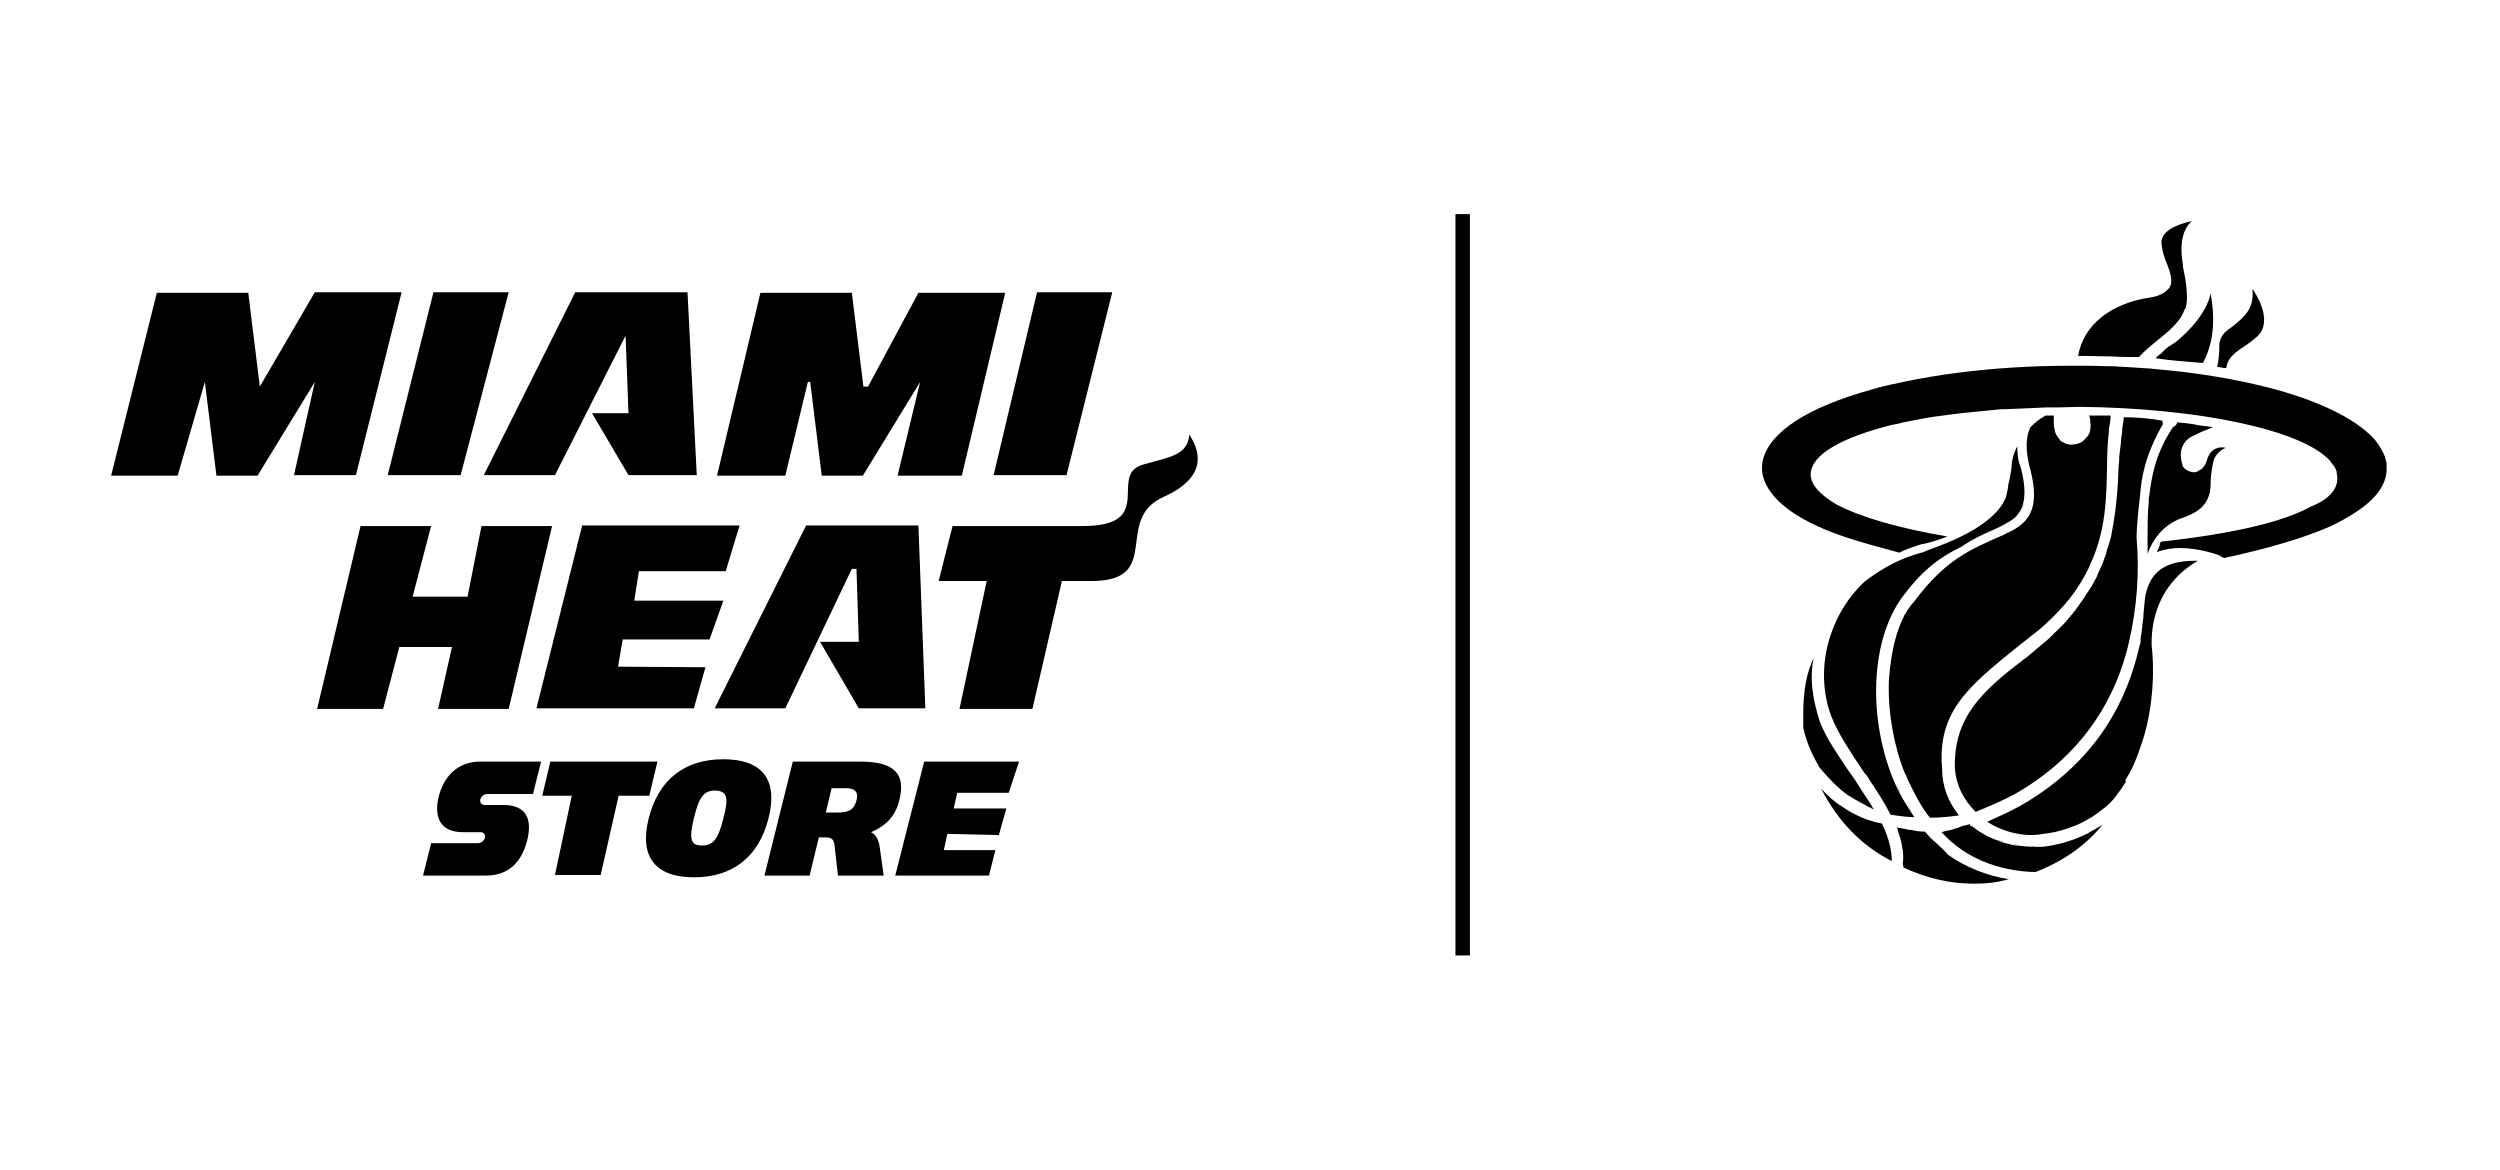 <?xml version="1.0" encoding="utf-8"?>
<!-- Generator: Adobe Illustrator 24.3.0, SVG Export Plug-In . SVG Version: 6.00 Build 0)  -->
<svg version="1.1" id="Layer_1" xmlns="http://www.w3.org/2000/svg" xmlns:xlink="http://www.w3.org/1999/xlink" x="0px" y="0px"
	 viewBox="0 0 432 202.2" style="enable-background:new 0 0 432 202.2;" xml:space="preserve">
<g>
	<path d="M54.4,50.5h15l-7.9,31.6H50.8L54.4,66l-9.9,16.2h-7.1l-2-16.2l-4.7,16.2H19.2l7.9-31.6h15.8l2,16.2L54.4,50.5z M69,111.8
		l-2.8,10.7H54.8l7.5-31.6h12.2l-3.2,12.2h9.5l2.4-12.2h12.2l-7.5,31.6H75.7l2.4-10.7H69z M67,82.1l7.9-31.6h13l-8.3,31.6H67z
		 M95.9,82.1H83.6l15.8-31.6h19.4l1.6,31.6h-11.8l-6.3-10.7h6.3L108.1,58L95.9,82.1z M121.9,115.3l-2,7.1H92.7l7.9-31.6h27.2
		l-2.4,7.9h-15l-0.8,5.1h15.4l-2.4,6.7h-15l-0.8,4.7L121.9,115.3L121.9,115.3z M147.2,98.3l-11.5,24.1h-12.2l15.8-31.6h19.4
		l1.2,31.6h-11.5l-6.7-11.5h6.7L148,98.3H147.2z M150,66.8l8.7-16.2h15l-7.5,31.6h-11.1L159,66l-9.9,16.2H142l-2-16.2h-0.4
		l-3.9,16.2h-11.8l7.5-31.6h15.8l2,16.2H150z M197.8,80.2c-6.7,1.6,2.4,10.7-10.7,10.7h-22.5l-2.4,9.5h8.3l-4.7,22.1h12.6l5.1-22.1
		h5.1c12.6,0,3.6-10.7,12.6-14.6c7.9-3.6,5.9-8.3,4.3-10.7C205.3,78.6,202.1,79,197.8,80.2z M171.7,82.1l7.5-31.6h13l-7.9,31.6
		H171.7z"/>
	<g>
		<path d="M152,146.3l0.7,5h-7.9l-0.6-5.3c-0.1-0.9-0.5-1.3-1.5-1.3c0,0-1.2,0-1.2,0l-1.6,6.6h-7.8l4.9-19.7h11.6
			c6.2,0,7.9,2.3,6.8,6.7c-0.7,3-2.7,4.6-4.9,5.5C151.2,144.1,151.8,144.9,152,146.3z M144.8,140.4c1.9,0,2.8-0.5,3.2-2.1
			c0.4-1.4-0.3-2.1-1.7-2.1h-2.6l-1,4.2H144.8L144.8,140.4z"/>
		<path d="M74.5,145.7h8c0.7,0,1.1-0.4,1.3-0.9c0.1-0.5-0.1-1-0.8-1h-3c-4.1,0-5-2.8-4.2-6.1c0.8-3.3,3.1-6.1,7.2-6.1h10.5l-1.4,5.6
			h-7.8c-0.7,0-1.1,0.4-1.3,0.9c-0.1,0.5,0.1,1,0.8,1H87c4,0,5,2.5,4.1,6.1c-0.9,3.6-3.1,6.1-7.1,6.1H73.1L74.5,145.7z"/>
		<path d="M174.3,137h-8.9l-0.6,2.7h9.1l-1.3,4.6l-8.9-0.2l-0.6,2.8h8.9l-1.1,4.4h-16.2l5-19.7h16.4L174.3,137z"/>
		<path d="M125,131.2c-6.7,0-11.2,3.5-12.9,10.2c-1.7,6.7,1.2,10.2,7.8,10.2c6.7,0,11.2-3.5,12.9-10.2
			C134.5,134.7,131.7,131.2,125,131.2z M125,141.4c-0.9,3.7-1.8,4.7-3.7,4.7s-2.3-1-1.4-4.7c0.9-3.8,1.8-4.8,3.7-4.8
			C125.6,136.7,126,137.7,125,141.4z"/>
		<polygon points="109.2,131.6 108.5,131.6 95.1,131.6 93.7,137.5 98.8,137.5 95.9,151.2 103.8,151.2 106.9,137.5 110.2,137.5 
			112.2,137.5 113.6,131.6 		"/>
	</g>
</g>
<g>
	<rect x="251.5" y="37" width="2.5" height="128.1"/>
</g>
<g>
	<g>
		<path d="M345.9,90.9c-0.4,0.2-0.7,0.4-1.1,0.6C345.2,91.3,345.6,91.1,345.9,90.9z"/>
		<path d="M348.7,89c-0.4,0.4-0.8,0.8-1.4,1.1C347.8,89.8,348.3,89.5,348.7,89z"/>
		<path d="M379.6,81.5L379.6,81.5C379.7,81.5,379.7,81.5,379.6,81.5C379.7,81.5,379.6,81.5,379.6,81.5z"/>
		<path d="M360.6,98.9c-0.1,0.2-0.2,0.4-0.3,0.6C360.4,99.3,360.5,99.1,360.6,98.9z"/>
		<path d="M327.8,109.5c0,0.1-0.1,0.2-0.1,0.3C327.7,109.7,327.7,109.6,327.8,109.5z"/>
		<path d="M357.9,103c-0.3,0.4-0.6,0.8-0.9,1.2C357.3,103.8,357.6,103.4,357.9,103z"/>
		<path d="M361.7,96.5c0,0.1-0.1,0.2-0.1,0.2C361.7,96.7,361.7,96.6,361.7,96.5z"/>
		<path d="M329,106.5c0.1-0.1,0.2-0.2,0.2-0.3C329.1,106.2,329,106.3,329,106.5z"/>
		<path d="M380.8,80.9c0,0,0.1-0.1,0.1-0.2C380.8,80.8,380.8,80.9,380.8,80.9z"/>
		<path d="M350,84.7c0,0.6,0,1.2-0.1,1.7C350,85.8,350,85.3,350,84.7z"/>
		<path d="M349,88.6c0.3-0.4,0.5-0.9,0.7-1.5C349.6,87.7,349.3,88.2,349,88.6z"/>
		<path d="M323,134.7c1.4,2.1,2.6,3.9,3.7,6.1c1.5,0.2,2.9,0.4,4.1,0.4c-1.2-1.8-2.6-3.9-3.8-6.9c-4.3-10.9-3.6-23.9,1.7-31.1
			c3-4.1,6-6.7,10.2-8.7c1.9-1.3,3.6-2.1,5-2.7c1.1-0.5,2-0.9,3-1.5c2.9-1.5,3.6-4.4,2.3-9.5c-0.6-1.4-0.6-2.7-0.6-3.7
			c-0.6,1.1-1,2.5-1,3.7c-0.1,0.8-0.3,1.6-0.4,2.3c0,0.1,0,0.2-0.1,0.3c-0.1,0.4-0.1,0.9-0.2,1.3c-0.1,0.4-0.2,0.9-0.3,1.3
			c-2,4.8-9.7,7.7-13,8.9c-0.6,0.2-1,0.4-1.2,0.5c-3.6,0.9-6.8,2.5-10.2,5.1c-3.3,3.1-5.5,7.1-6.5,11.5c-0.9,4.1-0.6,8.3,0.8,11.9
			c1.2,3,3.3,6.1,5.3,9.1l0.4,0.6C322.6,134,322.8,134.3,323,134.7z"/>
		<path d="M342.7,90.5c-0.1,0.1-0.3,0.2-0.4,0.3C342.4,90.7,342.6,90.6,342.7,90.5z"/>
		<path d="M350.4,89.3C350.4,89.3,350.4,89.3,350.4,89.3C350.4,89.3,350.4,89.3,350.4,89.3z"/>
		<path d="M356.4,76.4c0.1,0.1,0.1,0.1,0.2,0.1c-0.1-0.1-0.2-0.2-0.3-0.2C356.3,76.3,356.3,76.4,356.4,76.4z"/>
		<path d="M344,89.4c0.2-0.1,0.3-0.3,0.5-0.4C344.4,89.1,344.2,89.2,344,89.4z"/>
		<path d="M355.4,75.1C355.4,75,355.4,75,355.4,75.1C355.4,75,355.4,75.1,355.4,75.1z"/>
		<path d="M358,76.9c-0.3,0-0.5,0-0.8-0.1C357.4,76.9,357.7,76.9,358,76.9z"/>
		<path d="M387.3,65.9c1,0.2,1.9,0.4,2.9,0.6C389.3,66.3,388.3,66.1,387.3,65.9z"/>
		<path d="M384.8,63.2c0.1-0.3,0.2-0.7,0.3-1C385,62.5,384.9,62.8,384.8,63.2z"/>
		<path d="M339.3,142.6c-0.2,0.1-0.4,0.1-0.7,0.2c0,0,0,0,0.1,0c0.1,0,0.2-0.1,0.3-0.1C339.1,142.7,339.2,142.7,339.3,142.6z"/>
		<path d="M412.4,81.4L412.4,81.4c0-0.4,0-0.7,0-1.1c0-0.1,0-0.2,0-0.3c-0.1-0.4-0.2-0.7-0.3-1.1c-0.1-0.2-0.1-0.3-0.2-0.5
			c-0.2-0.4-0.4-0.7-0.6-1.1c-0.1-0.1-0.1-0.2-0.2-0.3c-0.3-0.4-0.5-0.8-0.9-1.2c-3.2-3.5-9.8-6.7-18.5-8.9
			c-9.1-2.3-20-3.6-31.5-3.7c-0.8,0-1.6,0-2.4,0c-13.6,0-26.5,1.7-36.4,4.7c-10.5,3.2-16.4,7.6-16.9,12.4c-0.4,3.7,3,7.6,9.3,10.5
			c4,1.9,8.5,3.1,14.4,4.7c0.9-0.5,1.9-0.8,2.7-1.1c0.3-0.1,0.6-0.2,0.9-0.3c1.2-0.2,3-0.7,4.7-1.4c-8.3-1.4-14.9-3.3-19.1-5.5
			c-3.1-1.8-4.7-3.7-4.5-5.5c0.3-3.2,5.3-6.1,14.1-8.3c0.6-0.1,1.2-0.2,1.8-0.4c1-0.2,2.1-0.4,3.1-0.6c1.5-0.3,3-0.5,4.6-0.7
			c0.8-0.1,1.6-0.2,2.4-0.3c2-0.2,4-0.4,6-0.6c0.6-0.1,1.3-0.1,1.9-0.1c2.2-0.1,4.5-0.2,6.9-0.3c0.7,0,1.4,0,2.1,0
			c1.2,0,2.3-0.1,3.5-0.1c20.7,0.2,38.5,4,43.3,9.3c0.1,0.1,0.2,0.3,0.3,0.4c0.1,0.2,0.2,0.3,0.4,0.5c0.2,0.3,0.3,0.5,0.4,0.8
			c0.1,0.2,0.1,0.4,0.1,0.6c0,0.2,0.1,0.5,0.1,0.7c0,2-1.5,3.7-4.5,4.9c-4.9,2.7-13.4,4.7-26,6.1c-0.1,0.2-0.2,0.3-0.2,0.6
			c-0.1,0.3-0.3,0.8-0.5,1.2c1.3-0.5,2.7-0.7,4-0.7c3.6,0,6.9,1.3,6.9,1.3c0,0,0.4,0.4,0.8,0.4c7.5-1.6,13.9-3.5,18.4-5.5
			C409,87.9,412.2,84.8,412.4,81.4z"/>
		<path d="M385.5,61.6c0.1-0.2,0.3-0.3,0.5-0.5C385.9,61.3,385.7,61.5,385.5,61.6z"/>
		<path d="M385.4,56.7c-1.2,0.8-1.7,1.5-1.9,2.7c0,1.2,0,2.5-0.4,4c0.3,0,0.5,0.1,0.8,0.1c0.2,0.1,0.5,0.1,0.8,0.1
			c0.1-0.7,0.3-1.2,0.6-1.6c0,0,0,0,0,0c0.5-0.8,1.3-1.3,2.3-2c0.8-0.5,1.7-1.2,2.6-2c2.6-2.7-0.4-7.3-1-8.1
			C389.6,53.2,388,54.7,385.4,56.7z"/>
		<path d="M367.2,134.9c1.1-1.7,2-3.7,2.7-5.9c2.5-6.9,2.3-14.5,1.9-17.5c-0.1-5.6,2.1-9.3,4-11.4c1.7-1.9,3.5-2.9,4-3.2
			c-0.2,0-0.4,0-0.5,0c-6.3,0-7.9,2.9-8.6,6.1c-0.1,0.6-0.1,1.2-0.2,2c0,0.3-0.1,0.7-0.1,1c0,0.6-0.1,1.3-0.2,1.9
			c0,0.3,0,0.6-0.1,0.9c0,0.2,0,0.5-0.1,0.8c-0.1,0.4-0.1,0.8-0.1,1.1c0,0.2,0,0.4-0.2,0.9c-1.3,5.9-3.7,11.3-7.1,15.9
			c-3.5,4.7-8.1,8.7-13.6,11.8c-1.8,1-3.6,1.8-5.4,2.6l-0.2,0.1c2.9,1.9,6.7,2.7,9.6,2.1c2-0.2,3.8-0.7,5.5-1.4
			c0.2-0.1,0.3-0.1,0.5-0.2c0.7-0.3,1.4-0.7,2.1-1.1c0.2-0.1,0.4-0.2,0.5-0.3c0.6-0.4,1.3-0.9,1.9-1.4c0.1-0.1,0.3-0.2,0.4-0.3
			c0.6-0.5,1.2-1.1,1.7-1.8c0.1-0.1,0.2-0.2,0.2-0.3c0.6-0.7,1.1-1.5,1.6-2.3C367.1,134.9,367.2,134.9,367.2,134.9z"/>
		<path d="M328.9,149.9c4.1,1.9,8.1,2.8,12.2,2.8c2.2,0,4-0.2,6.1-0.8H347c-3.8-0.6-7.4-2.1-10.4-4.2c-0.6-0.8-1.4-1.4-2-2
			c-0.7-0.6-1.3-1.2-2-2c-0.8,0-1.6-0.1-2.4-0.3h0c-0.2,0-0.5,0-0.7-0.1c-0.5-0.1-1.1-0.2-1.7-0.3c0.1,0.2,0.1,0.4,0.2,0.7
			c0.2,0.7,0.5,1.4,0.6,2.1c0.1,0.4,0.1,0.8,0.2,1.1c0.1,0.8,0.1,1.6,0,2.4C328.9,149.5,328.9,149.7,328.9,149.9z"/>
		<path d="M346.3,145.5c-0.4-0.1-0.8-0.3-1.2-0.4c0.2,0.1,0.4,0.2,0.5,0.2c0,0,0.1,0,0.1,0.1C345.9,145.4,346.1,145.5,346.3,145.5z"
			/>
		<path d="M360.7,75.6c0,0.1-0.1,0.1-0.2,0.2c0,0,0.1-0.1,0.1-0.1C360.7,75.7,360.7,75.7,360.7,75.6
			C360.7,75.6,360.7,75.6,360.7,75.6z"/>
		<path d="M346.6,92.2l-0.1,0.1c-6.2,2.7-10.3,4.4-15.7,11.6c-3.1,3.3-4.1,9.3-4.4,13.7c-0.2,5.3,0.8,11.1,2.7,15.9
			c0.2,0.4,0.4,0.7,0.5,1.1c1.2,2.5,2.4,4.9,3.9,6.7c1.9,0,3.6-0.2,5-0.4c-1.9-2.4-2.9-5.1-2.9-8c-0.9-10,4.7-14.4,13.1-21.2l3.8-3
			c1.4-1.2,2.6-2.4,3.7-3.6c0,0,0-0.1,0.1-0.1c2.1-2.3,3.6-4.7,4.7-7c0-0.1,0.1-0.2,0.1-0.3c2.8-5.8,2.9-11.6,3-17.2
			c0-2,0.1-3.9,0.3-5.8c0-0.5,0.1-1,0.2-1.6c0.1-0.4,0.1-0.9,0.1-1.3h-3.7c0.1,0.2,0.2,0.7,0.2,1c0.1,0.8,0.1,1.8-0.4,2.5
			c0,0,0,0.1-0.1,0.1c0,0,0,0.1-0.1,0.1c0,0-0.1,0.1-0.1,0.1c-0.4,0.6-1,1.1-2.2,1.2c-0.5,0.1-1,0-1.5-0.2c0,0-0.1-0.1-0.1-0.1
			c-0.2-0.1-0.4-0.1-0.6-0.3c-0.1-0.1-0.2-0.2-0.2-0.3c-0.2-0.2-0.3-0.3-0.4-0.5c-0.2-0.3-0.3-0.5-0.4-0.8c0-0.1,0-0.1,0-0.2
			c-0.1-0.3-0.2-0.7-0.2-1v-1.6h-1.4c-0.8,0.4-1.9,1.2-2.7,2.1c-0.4,1-1,2.7-0.2,6.3C352.5,87,351.4,90.2,346.6,92.2z"/>
		<path d="M359.8,76.5c0,0-0.1,0-0.1,0.1C359.7,76.5,359.8,76.5,359.8,76.5z"/>
		<path d="M373.7,72.7c-2.2-0.4-4.3-0.6-6.7-0.6l-0.1,0.9c-0.1,0.5-0.2,1.1-0.2,1.7c-0.1,0.6-0.2,1.2-0.2,1.8
			c-0.1,0.8-0.2,1.6-0.3,2.4c0,0.5,0,1-0.1,1.5c-0.1,3.7-0.4,7.6-1.2,11.7c-0.1,0.7-0.3,1.3-0.5,2c-0.2,0.6-0.4,1.1-0.5,1.7
			c-0.3,0.7-0.5,1.5-0.9,2.3c-0.2,0.5-0.5,1-0.7,1.6c-0.4,0.7-0.7,1.4-1.2,2.1c-0.4,0.6-0.7,1.1-1.1,1.7c-0.5,0.7-1,1.4-1.5,2.1
			c-0.5,0.6-1,1.2-1.5,1.8c-0.6,0.7-1.3,1.3-2,2c-0.3,0.3-0.6,0.6-0.9,0.9l-3.8,3.2c-7.7,5.8-12.7,10.3-12.5,19.2
			c0.2,2.9,1.4,5.4,3.6,7.6l0.2-0.1c2-0.8,4.1-1.7,6.4-2.9c10.5-5.9,17.3-15,19.9-26.4c1.4-6.1,1.8-12,1.3-18c0-2.5,0.6-7.2,0.6-7.2
			c0.2-2.9,0.8-7,4-12.5C373.6,73,373.7,72.8,373.7,72.7z"/>
		<path d="M348.4,146.1c-0.1,0-0.1,0-0.2,0c-0.8-0.2-1.6-0.4-2.5-0.6c0,0-0.1,0-0.1-0.1c-1.7-0.6-3.3-1.4-4.8-2.6c0,0-0.4,0-0.4-0.4
			c-0.4,0.2-1,0.2-1.4,0.4c-0.1,0-0.2,0.1-0.3,0.1c-0.1,0-0.1,0-0.2,0.1c-0.2,0.1-0.5,0.1-0.7,0.2c-0.2,0.1-0.4,0.1-0.6,0.2
			c-0.6,0.1-1.1,0.2-1.7,0.4c3.9,4.3,9.5,6.7,16.2,6.9c4.7-1.8,8.5-4.5,11.2-7.7c0.1-0.2,0.3-0.3,0.4-0.5c-0.7,0.5-1.5,0.9-2.2,1.3
			c-0.1,0.1-0.2,0.1-0.3,0.2c-3.2,1.6-6.1,2.1-7.5,2.3C351.8,146.4,350.1,146.3,348.4,146.1z"/>
		<path d="M349.1,146.1c-0.4-0.1-0.7-0.1-1.1-0.2c0.1,0,0.2,0.1,0.2,0.1c0.1,0,0.1,0,0.2,0C348.7,146.1,348.9,146.1,349.1,146.1z"/>
		<path d="M319.3,137.4c1.6,1,2.8,1.6,4.5,2.5c-0.5-0.9-1.1-1.8-1.7-2.7c-0.5-0.8-1.1-1.7-1.6-2.5c-0.4-0.6-0.8-1.1-1.2-1.7
			c-1.8-2.7-3.7-5.4-4.8-8.2c-1.4-4.3-1.8-7.8-1.1-11.1c-1.2,2.5-1.8,5.6-1.8,9.7v2.3c0.5,2.4,1.5,4.7,2.7,6.7c0,0,0,0,0,0.1
			C315.8,134.3,317.5,136.1,319.3,137.4z"/>
		<path d="M353.9,107.4c0.5-0.5,1.1-1,1.6-1.5C355,106.4,354.4,106.9,353.9,107.4z"/>
		<path d="M376.4,73h-0.2c0,0.2-0.2,0.6-0.7,0.8c-3.2,4.8-3.7,8.8-4.1,11.8l-0.1,0.5v0.8c-0.2,1.5-0.2,3.8-0.2,5.9v2.9
			c1-2.8,2.8-4.8,5.2-5.9c2.8-1,5.7-2,5.7-6.3c0-1.7,0.4-3.6,0.6-4.2c0.7-1.4,1.7-1.8,2-1.9c-0.6-0.2-1.3-0.1-1.9,0.2
			c-0.5,0.3-1.1,0.9-1.4,2.1c-0.2,0.6-0.5,1-0.9,1.4c0,0-0.1,0-0.1,0c-0.3,0.2-0.6,0.4-0.9,0.5c-0.1,0-0.2,0-0.3,0
			c-0.7,0-1.5-0.4-1.9-1c-0.6-1.9-0.5-3.2,0.6-4.5c0.2-0.2,0.5-0.4,0.8-0.6c0.1,0,0.1-0.1,0.2-0.1c0.6-0.3,1.2-0.6,1.9-0.9
			c0.5-0.2,1.1-0.4,1.7-0.7c-0.8-0.1-1.5-0.2-2.4-0.3C379.1,73.3,377.8,73.1,376.4,73z"/>
		<path d="M316.4,134.8c0,0-0.1-0.1-0.1-0.1C316.3,134.8,316.4,134.8,316.4,134.8z"/>
		<path d="M363.5,142.2C363.5,142.2,363.5,142.2,363.5,142.2C363.6,142.2,363.6,142.2,363.5,142.2
			C363.6,142.1,363.6,142.1,363.5,142.2C363.6,142.1,363.6,142.1,363.5,142.2z"/>
		<path d="M314,131.5c0.1,0.1,0.1,0.3,0.2,0.4C314.1,131.8,314.1,131.6,314,131.5z"/>
		<path d="M363.9,141.8c0,0.1-0.1,0.1-0.1,0.2C363.9,141.9,363.9,141.9,363.9,141.8L363.9,141.8z"/>
		<path d="M345.4,63.7c-1.6,0.1-3.2,0.3-4.8,0.5C342.2,64,343.8,63.8,345.4,63.7z"/>
		<path d="M327.5,66.3c-1.6,0.4-3.1,0.8-4.6,1.2C324.4,67,326,66.6,327.5,66.3z"/>
		<path d="M335.9,64.7c-1.5,0.2-3,0.5-4.4,0.7C332.9,65.2,334.4,64.9,335.9,64.7z"/>
		<path d="M355.7,63.2c-2.2,0-4.4,0.1-6.5,0.2C351.3,63.3,353.5,63.2,355.7,63.2z"/>
		<path d="M359.4,142.1c0,0-0.1,0-0.1,0.1C359.3,142.1,359.3,142.1,359.4,142.1z"/>
		<path d="M410.2,85.9c0.5-0.6,1-1.1,1.3-1.7C411.2,84.8,410.8,85.3,410.2,85.9z"/>
		<path d="M411.9,83.5c0.2-0.6,0.4-1.2,0.5-1.8C412.3,82.3,412.1,82.9,411.9,83.5z"/>
		<path d="M362.1,140.5c-0.1,0.1-0.1,0.1-0.2,0.2C361.9,140.6,362,140.5,362.1,140.5z"/>
		<path d="M374.9,49.4c0,0.1-0.1,0.2-0.1,0.3c0,0,0,0,0,0C374.9,49.6,374.9,49.5,374.9,49.4z"/>
		<path d="M364.1,138.8c0.1-0.1,0.1-0.1,0.2-0.2C364.2,138.6,364.2,138.7,364.1,138.8z"/>
		<path d="M403.9,90.4c0.8-0.4,1.5-0.8,2.2-1.2C405.4,89.6,404.7,90,403.9,90.4z"/>
		<path d="M366,136.6c0-0.1,0.1-0.1,0.2-0.2C366.1,136.5,366.1,136.6,366,136.6z"/>
		<path d="M367.6,134.2C367.6,134.2,367.6,134.2,367.6,134.2C367.6,134.2,367.6,134.2,367.6,134.2z"/>
		<path d="M407.6,88.2c0.7-0.5,1.4-1,1.9-1.5C408.9,87.2,408.3,87.7,407.6,88.2z"/>
		<path d="M349.9,83.3c-0.1-0.5-0.2-1-0.3-1.6C349.7,82.3,349.8,82.8,349.9,83.3z"/>
		<path d="M403.7,80.9C403.7,80.9,403.7,80.9,403.7,80.9C403.7,80.9,403.7,80.9,403.7,80.9z"/>
		<path d="M330.3,140.1c-0.2-0.3-0.4-0.6-0.5-0.8C329.9,139.6,330.1,139.9,330.3,140.1z"/>
		<path d="M350.9,146.3C350.9,146.3,350.9,146.3,350.9,146.3c0.3,0,0.5,0,0.7,0C351.4,146.2,351.1,146.3,350.9,146.3z"/>
		<path d="M326.9,148.8c0-1.9-0.5-4-1.7-6.5c-2.4-0.4-4.9-1.5-7-3c-1.2-0.7-2.1-1.6-3-2.5c-0.2-0.2-0.3-0.3-0.5-0.5
			C317.7,142.1,321.8,146.2,326.9,148.8z"/>
		<path d="M327.6,135.3c0.3,0.6,0.5,1.2,0.8,1.8C328.2,136.5,327.9,135.9,327.6,135.3z"/>
		<path d="M402.7,79.4C402.7,79.4,402.8,79.5,402.7,79.4C402.7,79.5,402.7,79.5,402.7,79.4C402.7,79.4,402.7,79.4,402.7,79.4z"/>
		<path d="M316.7,138.1c0.1,0.1,0.2,0.1,0.3,0.2C316.9,138.3,316.8,138.2,316.7,138.1z"/>
		<path d="M335.6,93c-0.2,0.1-0.4,0.2-0.6,0.2C335.2,93.2,335.4,93.1,335.6,93z"/>
		<path d="M343.5,144.4c-0.5-0.3-1-0.6-1.5-0.9C342.5,143.8,343,144.1,343.5,144.4z"/>
		<path d="M345.8,87.4c-0.1,0.1-0.1,0.3-0.2,0.4C345.7,87.7,345.7,87.5,345.8,87.4z"/>
		<path d="M379.8,64.6c0.7,0.1,1.3,0.2,2,0.3C381.2,64.8,380.5,64.7,379.8,64.6z"/>
		<path d="M366.2,63.4c-0.6,0-1.3,0-1.9-0.1C364.9,63.3,365.5,63.3,366.2,63.4z"/>
		<path d="M370.7,63.6c0.5,0,1,0.1,1.5,0.1C371.7,63.7,371.2,63.7,370.7,63.6z"/>
		<path d="M376.1,59c-0.3,0.2-0.6,0.4-0.9,0.6c-0.5,0.3-1,0.7-1.4,1.1c-0.2,0.3-0.5,0.5-0.8,0.7c-0.2,0.2-0.4,0.3-0.5,0.5
			c2.6,0.4,5.3,0.6,7.9,0.8l0.3,0c1.2-2.4,2.4-5.9,1.3-12C381.8,51.7,380.9,55,376.1,59z"/>
		<path d="M345.5,143.2C345.5,143.2,345.5,143.2,345.5,143.2C345.5,143.2,345.5,143.2,345.5,143.2z"/>
		<path d="M411.6,77.8L411.6,77.8L411.6,77.8z"/>
		<path d="M359.1,61.5h1c1.7,0,3.3,0.1,4.9,0.1c1.6,0.1,3,0.1,4.6,0.1l0.2-0.2c0.8-0.9,1.8-1.7,2.9-2.6c1.5-1.2,3.1-2.5,4.1-4
			c0.3-0.5,0.5-0.9,0.7-1.4c0-0.1,0.1-0.2,0.2-0.3c0.1-0.5,0.2-1,0.2-1.5c0-0.2,0-0.3,0-0.5c0-1.3-0.2-2.7-0.5-4.2
			c-0.1-0.4-0.2-0.9-0.2-1.3c-0.9-5.2,1-7.1,1.6-7.5c-0.9,0.2-5.3,1.1-5.3,3.7c0.1,1.4,0.5,2.7,1,3.8c0.6,1.6,1,3,0.4,4
			c0,0.1-0.1,0.1-0.2,0.2c-0.1,0.1-0.3,0.3-0.4,0.4c-0.6,0.5-1.4,0.9-2.7,1.1C364.7,52.4,360,56.2,359.1,61.5z"/>
	</g>
	<g>
		<g>
			<g>
				<g>
					<defs>
						<path id="SVGID_1_" d="M344.8,91.4c0.4-0.2,0.7-0.4,1.1-0.6C345.6,91.1,345.2,91.3,344.8,91.4z M347.3,90.1
							c0.5-0.3,1-0.6,1.4-1.1C348.3,89.5,347.9,89.8,347.3,90.1z M379.7,81.5L379.7,81.5C379.6,81.5,379.6,81.5,379.7,81.5
							C379.7,81.5,379.7,81.5,379.7,81.5z M360.3,99.5c0.1-0.2,0.2-0.4,0.3-0.6C360.5,99.1,360.4,99.3,360.3,99.5z M357.9,103
							c-0.3,0.4-0.6,0.8-0.9,1.2C357.3,103.8,357.6,103.4,357.9,103z M329.2,106.1c-0.1,0.1-0.2,0.2-0.2,0.3
							C329,106.3,329.1,106.2,329.2,106.1z M380.8,80.9c0,0,0.1-0.1,0.1-0.2C380.8,80.8,380.8,80.9,380.8,80.9z M349.9,86.4
							c0-0.2,0.1-0.5,0.1-0.8C349.9,85.8,349.9,86.1,349.9,86.4z M350,84.7c0,0.3,0,0.6,0,0.9C350,85.3,350,85,350,84.7z
							 M349.2,88.2c0.2-0.3,0.4-0.7,0.5-1.1C349.6,87.5,349.4,87.9,349.2,88.2z M349.2,88.2C349.2,88.2,349.2,88.3,349.2,88.2
							C349.2,88.3,349.2,88.2,349.2,88.2z M349,88.6c0.1-0.1,0.1-0.2,0.2-0.3C349.2,88.4,349.1,88.5,349,88.6z M332.5,95.4
							c-3.6,0.9-6.8,2.5-10.2,5.1c-3.3,3.1-5.5,7.1-6.5,11.5c-0.9,4.1-0.6,8.3,0.8,11.9c1.2,3,3.3,6.1,5.3,9.1l0.4,0.6
							c0.2,0.4,0.5,0.7,0.7,1.1c1.4,2.1,2.6,3.9,3.7,6.1c1.5,0.2,2.9,0.4,4.1,0.4c-1.2-1.8-2.6-3.9-3.8-6.9
							c-4.3-10.9-3.6-23.9,1.7-31.1c3-4.1,6-6.7,10.1-8.7c1.9-1.3,3.6-2.1,5-2.7c1.1-0.5,2-0.9,3-1.5c2.9-1.5,3.6-4.4,2.3-9.5
							c-0.6-1.4-0.6-2.7-0.6-3.7c-0.6,1.1-1,2.5-1,3.7c-0.1,0.8-0.3,1.6-0.4,2.3c0,0.1,0,0.2-0.1,0.3c-0.1,0.4-0.1,0.9-0.2,1.3
							c-0.1,0.4-0.2,0.9-0.3,1.3c-2,4.8-9.7,7.7-13,8.9C333.1,95.1,332.7,95.3,332.5,95.4z M356.6,76.5c-0.1-0.1-0.2-0.2-0.3-0.2
							c0,0,0,0.1,0.1,0.1C356.4,76.4,356.5,76.5,356.6,76.5z M344,89.4c0.2-0.1,0.3-0.3,0.5-0.4C344.4,89.1,344.2,89.2,344,89.4z
							 M358,76.9c-0.3,0-0.5,0-0.8-0.1C357.4,76.9,357.7,76.9,358,76.9z M390.2,66.5c-0.9-0.2-1.9-0.4-2.9-0.6
							C388.3,66.1,389.3,66.3,390.2,66.5z M384.8,63.2c0.1-0.3,0.2-0.7,0.3-1C385,62.5,384.9,62.8,384.8,63.2z M412.3,80.3
							c0-0.1,0-0.2,0-0.3c-0.1-0.4-0.2-0.7-0.3-1.1c-0.1-0.2-0.1-0.3-0.2-0.5c-0.2-0.4-0.4-0.7-0.6-1.1c-0.1-0.1-0.1-0.2-0.2-0.3
							c-0.3-0.4-0.5-0.8-0.9-1.2c-3.2-3.5-9.8-6.7-18.5-8.9c-9.1-2.3-20-3.6-31.5-3.7c-0.8,0-1.6,0-2.4,0c-13.6,0-26.5,1.7-36.4,4.7
							c-10.5,3.2-16.4,7.6-16.9,12.4c-0.4,3.7,3,7.6,9.3,10.5c4,1.9,8.5,3.1,14.4,4.7c0.9-0.5,1.9-0.8,2.7-1.1
							c0.3-0.1,0.6-0.2,0.9-0.3c1.2-0.2,3-0.7,4.7-1.4c-8.3-1.4-14.9-3.3-19.1-5.5c-3.1-1.8-4.7-3.7-4.5-5.5
							c0.3-3.2,5.3-6.1,14.1-8.3c0.6-0.1,1.2-0.2,1.8-0.4c1-0.2,2.1-0.4,3.1-0.6c1.5-0.3,3-0.5,4.6-0.7c0.8-0.1,1.6-0.2,2.4-0.3
							c2-0.2,4-0.4,6-0.6c0.6-0.1,1.3-0.1,1.9-0.1c2.2-0.1,4.5-0.2,6.9-0.3c0.7,0,1.4,0,2.1,0c1.2,0,2.3-0.1,3.5-0.1
							c20.7,0.2,38.5,4,43.3,9.3c0.1,0.1,0.2,0.3,0.3,0.4c0.1,0.2,0.2,0.3,0.4,0.5c0.2,0.3,0.3,0.5,0.4,0.8c0.1,0.2,0.1,0.4,0.1,0.6
							c0,0.2,0.1,0.5,0.1,0.7c0,2-1.5,3.7-4.5,4.9c-4.9,2.7-13.4,4.7-26,6.1c-0.1,0.2-0.2,0.3-0.2,0.6c-0.1,0.3-0.3,0.8-0.5,1.2
							c1.3-0.5,2.7-0.7,4-0.7c3.6,0,6.9,1.3,6.9,1.3c0,0,0.4,0.4,0.8,0.4c7.5-1.6,13.9-3.5,18.4-5.5c6.1-2.9,9.3-6.1,9.5-9.5l0,0
							C412.4,81,412.4,80.6,412.3,80.3z M386,61.2c-0.2,0.2-0.3,0.3-0.5,0.5C385.7,61.5,385.9,61.3,386,61.2z M384.7,63.6
							c0.1-0.7,0.3-1.2,0.6-1.6c0,0,0,0,0,0c0.5-0.8,1.3-1.3,2.3-2c0.8-0.5,1.7-1.2,2.6-2c2.6-2.7-0.4-7.3-1-8.1
							c0.4,3.4-1.2,4.9-3.8,6.9c-1.2,0.8-1.7,1.5-1.9,2.7c0,1.2,0,2.5-0.4,4c0.3,0,0.5,0.1,0.8,0.1
							C384.1,63.5,384.4,63.6,384.7,63.6z M370.6,103c-0.1,0.6-0.1,1.2-0.2,2c0,0.3-0.1,0.7-0.1,1c0,0.6-0.1,1.3-0.2,1.9
							c0,0.3,0,0.6-0.1,0.9c0,0.2,0,0.5-0.1,0.8c-0.1,0.4-0.1,0.8-0.1,1.1c0,0.2,0,0.4-0.2,0.9c-1.3,5.9-3.7,11.3-7.1,15.9
							c-3.5,4.7-8.1,8.6-13.6,11.8c-1.8,1-3.6,1.8-5.4,2.6l-0.2,0.1c2.9,1.9,6.7,2.7,9.6,2.1c2-0.2,3.8-0.7,5.5-1.4
							c0.2-0.1,0.3-0.1,0.5-0.2c0.7-0.3,1.4-0.7,2.1-1.1c0.2-0.1,0.4-0.2,0.5-0.3c0.6-0.4,1.3-0.9,1.9-1.4c0.1-0.1,0.3-0.2,0.4-0.3
							c0.6-0.5,1.2-1.1,1.7-1.8c0.1-0.1,0.2-0.2,0.2-0.3c0.6-0.7,1.1-1.5,1.6-2.3c0,0,0-0.1,0-0.1c1.1-1.7,2-3.7,2.7-5.9
							c2.5-6.9,2.3-14.5,1.9-17.5c-0.1-5.6,2.1-9.3,4-11.4c1.7-1.9,3.5-2.9,4-3.2c-0.2,0-0.4,0-0.5,0
							C372.9,96.9,371.3,99.8,370.6,103z M336.6,147.6c-0.6-0.8-1.4-1.4-2-2c-0.7-0.6-1.3-1.2-2-2c-0.8,0-1.6-0.1-2.4-0.3h0
							c-0.2,0-0.5,0-0.7-0.1c-0.5-0.1-1.1-0.2-1.7-0.3c0.1,0.2,0.1,0.4,0.2,0.7c0.2,0.7,0.5,1.4,0.6,2.1c0.1,0.4,0.1,0.8,0.2,1.1
							c0.1,0.8,0.1,1.6,0,2.4c0,0.2,0,0.4,0,0.6c4.1,1.9,8.1,2.8,12.2,2.8c2.2,0,4-0.2,6.1-0.8h-0.1
							C343.2,151.2,339.7,149.8,336.6,147.6z M346.6,92.2l-0.1,0.1c-6.2,2.7-10.3,4.4-15.7,11.6c-3.1,3.3-4.1,9.3-4.4,13.7
							c-0.2,5.3,0.8,11.1,2.7,15.9c0.2,0.4,0.4,0.7,0.5,1.1c1.2,2.5,2.4,4.9,3.9,6.7c1.9,0,3.6-0.2,5-0.4c-1.9-2.4-2.9-5.1-2.9-8
							c-0.9-10,4.7-14.4,13.1-21.2l3.8-3c1.4-1.2,2.6-2.4,3.7-3.6c0,0,0-0.1,0.1-0.1c2.1-2.3,3.6-4.7,4.7-7c0-0.1,0.1-0.2,0.1-0.3
							c2.8-5.8,2.9-11.6,3-17.2c0-2,0.1-3.9,0.3-5.8c0-0.5,0.1-1,0.2-1.6c0.1-0.4,0.1-0.9,0.1-1.3h-3.7c0.1,0.2,0.2,0.7,0.2,1
							c0.1,0.8,0.1,1.8-0.4,2.5c0,0,0,0.1-0.1,0.1c0,0,0,0.1-0.1,0.1c0,0,0,0,0,0c0,0.1-0.1,0.1-0.2,0.2c0,0,0.1-0.1,0.1-0.1
							c-0.4,0.6-1,1.1-2.2,1.2c-0.5,0.1-1,0-1.5-0.2c0,0-0.1-0.1-0.1-0.1c-0.2-0.1-0.4-0.1-0.6-0.3c-0.1-0.1-0.2-0.2-0.2-0.3
							c-0.2-0.2-0.3-0.3-0.4-0.5c-0.2-0.3-0.3-0.5-0.4-0.8c0-0.1,0-0.1,0-0.2c-0.1-0.3-0.2-0.7-0.2-1v-1.6h-1.4
							c-0.8,0.4-1.9,1.2-2.7,2.1c-0.4,1-1,2.7-0.2,6.3C352.5,87,351.4,90.2,346.6,92.2z M359.8,76.5c0,0-0.1,0-0.1,0.1
							C359.7,76.5,359.8,76.5,359.8,76.5z M366.9,73c-0.1,0.5-0.2,1.1-0.2,1.7c-0.1,0.6-0.2,1.2-0.2,1.8c-0.1,0.8-0.2,1.6-0.3,2.4
							c0,0.5,0,1-0.1,1.5c-0.1,3.7-0.4,7.6-1.2,11.7c-0.1,0.7-0.3,1.3-0.5,2c-0.2,0.6-0.4,1.1-0.5,1.7c-0.3,0.7-0.5,1.5-0.9,2.3
							c-0.2,0.5-0.5,1-0.7,1.6c-0.4,0.7-0.7,1.4-1.2,2.1c-0.4,0.6-0.7,1.1-1.1,1.7c-0.5,0.7-1,1.4-1.5,2.1c-0.5,0.6-1,1.2-1.5,1.8
							c-0.6,0.7-1.3,1.3-2,2c-0.3,0.3-0.6,0.6-0.9,0.9l-3.8,3.2c-7.7,5.8-12.7,10.3-12.5,19.2c0.2,2.9,1.4,5.4,3.6,7.6l0.2-0.1
							c2-0.8,4.1-1.7,6.4-2.9c10.5-5.9,17.3-15,19.9-26.4c1.4-6.1,1.8-12,1.3-18c0-2.5,0.6-7.2,0.6-7.2c0.2-2.9,0.8-7,4-12.5
							c0.2-0.2,0.2-0.3,0.2-0.4c-2.2-0.4-4.3-0.6-6.7-0.6L366.9,73z M360.9,143.9c-3.2,1.6-6.1,2.1-7.5,2.3c-1.6,0.3-3.3,0.2-5-0.1
							c0.2,0,0.4,0,0.6,0.1c-0.4-0.1-0.7-0.1-1.1-0.2c0.1,0,0.2,0.1,0.2,0.1c-0.8-0.2-1.6-0.4-2.5-0.6c0.2,0.1,0.4,0.1,0.5,0.1
							c-0.4-0.1-0.8-0.3-1.2-0.4c0.2,0.1,0.4,0.2,0.5,0.2c-1.7-0.6-3.3-1.4-4.8-2.6c0,0-0.4,0-0.4-0.4c-0.4,0.2-1,0.2-1.4,0.4
							c0.1,0,0.2-0.1,0.3-0.1c-0.2,0.1-0.4,0.1-0.7,0.2c0,0,0,0,0.1,0c-0.1,0-0.1,0-0.2,0.1c-0.2,0.1-0.5,0.1-0.7,0.2
							c-0.2,0.1-0.4,0.1-0.6,0.2c-0.6,0.1-1.1,0.2-1.7,0.4c3.9,4.3,9.5,6.7,16.2,6.9c4.7-1.8,8.5-4.5,11.2-7.7
							c0.1-0.2,0.3-0.3,0.4-0.5c-0.7,0.5-1.5,0.9-2.2,1.3C361,143.8,361,143.8,360.9,143.9z M319.3,137.4c1.6,1,2.8,1.6,4.5,2.5
							c-0.5-0.9-1.1-1.8-1.7-2.7c-0.5-0.8-1.1-1.7-1.6-2.5c-0.4-0.6-0.8-1.1-1.2-1.7c-1.8-2.7-3.7-5.4-4.8-8.2
							c-1.4-4.3-1.8-7.8-1.1-11.1c-1.2,2.5-1.8,5.6-1.8,9.7v2.3c0.5,2.4,1.5,4.7,2.7,6.7c0,0,0,0,0,0.1
							C315.8,134.3,317.5,136.1,319.3,137.4z M353.9,107.4c0.5-0.5,1.1-1,1.6-1.5C355,106.4,354.4,106.9,353.9,107.4z M382.7,73.8
							c-0.8-0.1-1.5-0.2-2.4-0.3c-1.2-0.2-2.5-0.4-3.9-0.5h-0.2c0,0.2-0.2,0.6-0.7,0.8c-3.2,4.8-3.7,8.8-4.1,11.8l-0.1,0.5v0.8
							c-0.2,1.5-0.2,3.8-0.2,5.9v2.9c1-2.8,2.8-4.8,5.2-5.9c2.8-1,5.7-2,5.7-6.3c0-1.7,0.4-3.6,0.6-4.2c0.7-1.4,1.7-1.8,2-1.9
							c-0.6-0.2-1.3-0.1-1.9,0.2c-0.5,0.3-1.1,0.9-1.4,2.1c-0.2,0.6-0.5,1-0.9,1.4c0,0-0.1,0-0.1,0c-0.3,0.2-0.6,0.4-0.9,0.5
							c-0.1,0-0.2,0-0.3,0c-0.7,0-1.5-0.4-1.9-1c-0.6-1.9-0.5-3.2,0.6-4.5c0.2-0.2,0.5-0.4,0.8-0.6c0.1,0,0.1-0.1,0.2-0.1
							c0.6-0.3,1.2-0.6,1.9-0.9C381.6,74.3,382.1,74.1,382.7,73.8z M363.6,142.2C363.6,142.2,363.6,142.2,363.6,142.2
							C363.6,142.1,363.6,142.1,363.6,142.2C363.6,142.1,363.6,142.1,363.6,142.2C363.5,142.2,363.5,142.2,363.6,142.2z
							 M314.2,131.9c-0.1-0.1-0.1-0.3-0.2-0.4C314.1,131.6,314.1,131.8,314.2,131.9z M363.9,141.9L363.9,141.9c0,0-0.1,0-0.1,0.1
							C363.8,141.9,363.9,141.9,363.9,141.9z M340.6,64.1c1.6-0.2,3.2-0.3,4.8-0.5C343.8,63.8,342.2,64,340.6,64.1z M327.5,66.3
							c-0.8,0.2-1.6,0.4-2.4,0.6C326,66.6,326.8,66.5,327.5,66.3z M322.9,67.4c0.7-0.2,1.5-0.4,2.3-0.6
							C324.4,67,323.7,67.2,322.9,67.4z M331.5,65.5c1.4-0.3,2.9-0.5,4.4-0.7C334.4,64.9,332.9,65.2,331.5,65.5z M349.2,63.4
							c2.1-0.1,4.3-0.2,6.5-0.2C353.5,63.2,351.3,63.3,349.2,63.4z M411,85.1c-0.2,0.3-0.5,0.6-0.7,0.9
							C410.5,85.6,410.7,85.3,411,85.1z M411,85.1c0.2-0.3,0.4-0.6,0.6-0.9C411.4,84.5,411.2,84.8,411,85.1z M412.4,81.7
							c0,0.1,0,0.3-0.1,0.4C412.3,82,412.3,81.9,412.4,81.7z M412.3,82.2c-0.1,0.4-0.2,0.9-0.4,1.3C412,83.1,412.2,82.6,412.3,82.2z
							 M374.8,49.7C374.8,49.7,374.8,49.7,374.8,49.7c0.1-0.1,0.1-0.2,0.1-0.3C374.9,49.5,374.8,49.6,374.8,49.7z M405,89.8
							c-0.4,0.2-0.7,0.4-1.1,0.6C404.3,90.2,404.7,90,405,89.8z M405,89.8c0.4-0.2,0.7-0.4,1.1-0.6C405.7,89.4,405.4,89.6,405,89.8z
							 M408.6,87.4c0.3-0.2,0.6-0.5,0.9-0.8C409.2,86.9,408.9,87.2,408.6,87.4z M408.6,87.4c-0.3,0.2-0.7,0.5-1,0.8
							C407.9,87.9,408.3,87.7,408.6,87.4z M349.9,83.3c-0.1-0.5-0.2-1-0.3-1.6C349.7,82.3,349.8,82.8,349.9,83.3z M350.9,146.3
							C350.9,146.3,350.9,146.3,350.9,146.3c0.3,0,0.5,0,0.7,0C351.4,146.2,351.1,146.3,350.9,146.3z M318.2,139.4
							c-1.2-0.7-2.1-1.6-3-2.5c-0.2-0.2-0.3-0.3-0.5-0.5c2.9,5.7,7,9.9,12.1,12.4c0-1.9-0.5-4-1.7-6.5
							C322.9,141.9,320.3,140.8,318.2,139.4z M327.6,135.3c0.1,0.3,0.3,0.6,0.4,0.9C327.9,135.9,327.8,135.6,327.6,135.3z
							 M328.5,137.1c-0.1-0.3-0.3-0.6-0.4-0.9C328.2,136.5,328.3,136.8,328.5,137.1z M402.7,79.4C402.7,79.4,402.8,79.5,402.7,79.4
							C402.7,79.5,402.7,79.5,402.7,79.4C402.7,79.4,402.7,79.4,402.7,79.4z M343.5,144.4c-0.5-0.3-1-0.6-1.5-0.9
							C342.5,143.8,343,144.1,343.5,144.4z M345.8,87.4c-0.1,0.1-0.1,0.3-0.2,0.4C345.7,87.7,345.7,87.5,345.8,87.4z M376.1,59
							c-0.3,0.2-0.6,0.4-0.9,0.6c-0.5,0.3-1,0.7-1.4,1.1c-0.2,0.3-0.5,0.5-0.8,0.7c-0.2,0.2-0.4,0.3-0.5,0.5
							c2.6,0.4,5.3,0.6,7.9,0.8l0.3,0c1.2-2.4,2.4-5.9,1.3-12C381.8,51.7,380.9,55,376.1,59z M365.1,61.6c1.6,0.1,3,0.1,4.6,0.1
							l0.2-0.2c0.8-0.9,1.8-1.7,2.9-2.6c1.5-1.2,3.1-2.5,4.1-4c0.3-0.5,0.5-0.9,0.7-1.4c0-0.1,0.1-0.2,0.2-0.3
							c0.1-0.5,0.2-1,0.2-1.5c0-0.2,0-0.3,0-0.5c0-1.3-0.2-2.7-0.5-4.2c-0.1-0.4-0.2-0.9-0.2-1.3c-0.9-5.2,1-7.1,1.6-7.5
							c-0.9,0.2-5.3,1.1-5.3,3.7c0.1,1.4,0.5,2.7,1,3.8c0.6,1.6,1,3,0.4,4c0,0.1-0.1,0.1-0.2,0.2c-0.1,0.1-0.3,0.3-0.4,0.4
							c-0.6,0.5-1.4,0.9-2.7,1.1c-6.9,1.1-11.6,4.8-12.5,10.1h1C361.9,61.5,363.5,61.5,365.1,61.6z"/>
					</defs>
					<clipPath id="SVGID_2_">
						<use xlink:href="#SVGID_1_"  style="overflow:visible;"/>
					</clipPath>
				</g>
			</g>
		</g>
	</g>
</g>
</svg>
